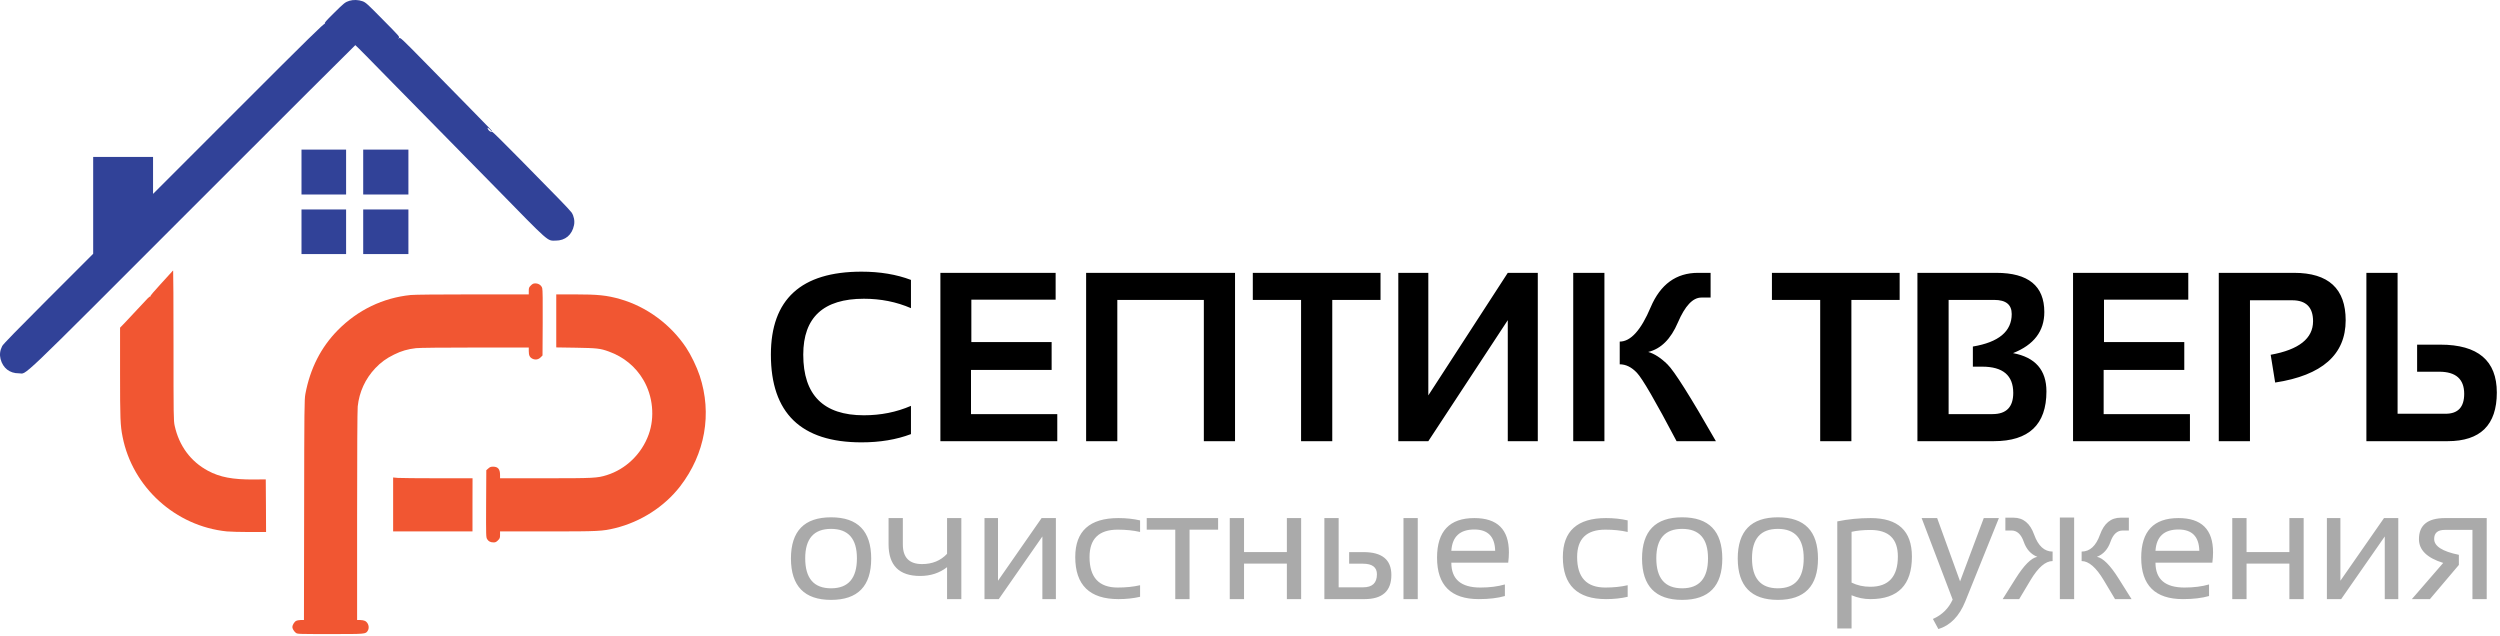 <?xml version="1.0" encoding="UTF-8"?> <svg xmlns="http://www.w3.org/2000/svg" width="1037" height="264" viewBox="0 0 1037 264" fill="none"> <path d="M125.062 71.354V80.68H134.312H143.561V71.354V62.054H134.312H125.062V71.354Z" fill="#314298"></path> <path d="M150.656 71.354V80.68H160.032H169.408V71.354V62.054H160.032H150.656V71.354Z" fill="#314298"></path> <path d="M125.062 96.138V105.387H134.312H143.561V96.138V86.888H134.312H125.062V96.138Z" fill="#314298"></path> <path d="M150.656 96.138V105.387H160.032H169.408V96.138V86.888H160.032H150.656V96.138Z" fill="#314298"></path> <path d="M144.954 0.324C143.181 0.882 142.75 1.211 138.569 5.367C135.097 8.788 134.489 9.498 134.742 9.827C134.996 10.182 134.996 10.182 134.691 9.903C134.387 9.65 128.635 15.275 98.91 45L63.484 80.426V72.748V65.095H51.067H38.65V85.19V105.26L20.05 123.86C7.456 136.455 1.273 142.79 0.918 143.525C-0.02 145.375 -0.222 147.123 0.234 148.922C1.197 152.673 4.01 154.877 7.811 154.852C11.434 154.827 5.201 160.782 79.956 86.001C116.953 49.004 147.286 18.722 147.387 18.722C147.463 18.722 149.44 20.698 151.796 23.08C154.153 25.488 159.348 30.759 163.301 34.813C167.28 38.842 173.387 45.076 176.884 48.624C180.355 52.172 186.817 58.735 191.201 63.195C195.585 67.655 201.971 74.167 205.392 77.639C228.376 101.13 226.881 99.812 230.479 99.812C234.483 99.812 237.296 97.43 238.107 93.375C238.462 91.678 238.056 89.6 237.119 88.181C236.738 87.623 234.382 85.089 231.873 82.53C229.364 79.97 222.193 72.672 215.934 66.286C209.675 59.926 204.429 54.731 204.277 54.756C203.644 54.858 202.833 54.376 202.453 53.667C202.072 52.932 202.072 52.906 202.579 53.16C202.858 53.312 203.314 53.743 203.593 54.097C203.897 54.477 204.125 54.655 204.125 54.528C204.125 54.224 204.809 54.959 195.509 45.456C191.404 41.275 183.092 32.811 177.036 26.628C166.19 15.579 166.013 15.428 165.506 15.858C164.974 16.314 164.974 16.314 165.404 15.782C165.861 15.275 165.734 15.149 158.816 8.155C152.303 1.541 151.695 0.983 150.327 0.502C148.68 -0.106 146.5 -0.157 144.954 0.324Z" fill="#314298"></path> <path d="M71.315 112.71C71.112 112.989 68.984 115.321 66.576 117.905C64.017 120.667 62.268 122.745 62.37 122.923C62.471 123.075 62.446 123.125 62.294 123.049C62.04 122.872 61.432 123.48 56.77 128.548C55.376 130.069 53.247 132.349 52.031 133.617L49.801 135.923V154.573C49.801 173.731 49.902 176.417 50.84 181.156C54.945 202.087 72.785 218.28 94.122 220.434C95.566 220.56 99.798 220.687 103.548 220.687H110.365L110.314 209.765L110.238 198.843L105.272 198.894C96.478 198.945 91.207 197.931 86.291 195.296C79.095 191.444 74.28 184.931 72.455 176.594C71.999 174.567 71.974 172.717 71.974 143.347C71.974 126.217 71.898 112.229 71.822 112.229C71.721 112.229 71.492 112.457 71.315 112.71Z" fill="#F15632"></path> <path d="M220.196 118.412C219.41 119.198 219.334 119.426 219.334 120.693V122.112H196.173C181.881 122.112 172.023 122.213 170.401 122.365C158.871 123.531 148.406 128.574 140.144 136.936C133.125 144.057 128.64 152.85 126.663 163.468C126.258 165.647 126.207 169.398 126.156 211.488L126.08 257.178H124.788C124.104 257.178 123.192 257.355 122.811 257.558C122.102 257.913 121.266 259.281 121.266 260.092C121.266 260.751 121.95 261.891 122.685 262.474C123.344 263.006 123.546 263.006 137.028 263.006C151.801 263.006 151.624 263.031 152.536 261.638C153.372 260.345 152.815 258.293 151.421 257.558C151.016 257.355 150.103 257.178 149.394 257.178H148.127V214.023C148.127 188.352 148.228 169.98 148.38 168.612C149.014 162.581 151.522 157.133 155.653 152.749C157.984 150.291 160.214 148.669 163.458 147.072C166.524 145.552 169.109 144.817 172.581 144.412C173.949 144.26 183.806 144.158 197.11 144.158H219.334V145.603C219.334 147.427 219.714 148.213 220.855 148.796C222.046 149.378 223.313 149.176 224.276 148.213L225.036 147.453L225.112 133.946C225.162 124.621 225.112 120.161 224.909 119.502C224.554 118.336 223.414 117.551 222.046 117.551C221.26 117.551 220.88 117.728 220.196 118.412Z" fill="#F15632"></path> <path d="M230.734 133.11V144.108L238.919 144.234C247.661 144.386 248.954 144.513 252.527 145.805C258.71 148.035 263.651 152.09 266.869 157.589C270.823 164.304 271.684 172.996 269.074 180.218C266.185 188.276 259.597 194.637 251.64 197.095C247.737 198.311 246.293 198.387 226.248 198.387H207.42V196.968C207.42 194.612 206.559 193.598 204.582 193.573C203.594 193.573 203.214 193.725 202.555 194.308L201.719 195.042L201.643 208.954C201.592 222.486 201.592 222.866 202.099 223.677C202.656 224.59 203.467 224.995 204.81 224.995C205.494 224.995 205.9 224.792 206.559 224.134C207.344 223.348 207.42 223.12 207.42 221.853V220.434H227.161C248.472 220.434 249.841 220.358 255.187 219.065C265.805 216.455 275.637 210.145 282.125 201.732C292.489 188.276 295.454 171.602 290.234 155.84C289.017 152.166 286.61 147.199 284.583 144.158C278.121 134.504 268.162 127.18 257.215 124.063C251.69 122.492 248.092 122.112 238.336 122.112H230.734V133.11Z" fill="#F15632"></path> <path d="M163.07 209.258V220.434H179.516H195.988V209.411L196.013 198.387H181.468C173.485 198.387 166.086 198.311 165.022 198.235L163.07 198.058V209.258Z" fill="#F15632"></path> <path d="M377.867 180.07C371.845 182.349 365.009 183.488 357.359 183.488C332.294 183.488 319.762 171.363 319.762 147.111C319.762 124.162 332.294 112.688 357.359 112.688C365.009 112.688 371.845 113.827 377.867 116.105V127.824C371.845 125.22 365.335 123.918 358.336 123.918C341.572 123.918 333.189 131.649 333.189 147.111C333.189 163.876 341.572 172.258 358.336 172.258C365.335 172.258 371.845 170.956 377.867 168.352V180.07ZM437.877 113.176V124.309H402.916V141.887H436.217V153.459H402.77V171.77H438.561V183H390.074V113.176H437.877ZM450.523 183V113.176H512.291V183H499.352V124.406H463.463V183H450.523ZM572.643 113.176V124.406H552.623V183H539.684V124.406H519.664V113.176H572.643ZM625.426 183V132.805L592.467 183H580.016V113.176H592.467V164.006L625.426 113.176H637.877V183H625.426ZM665.514 113.176V183H652.574V113.176H665.514ZM695.445 183C686.721 166.431 681.236 156.975 678.99 154.631C676.777 152.287 674.4 151.115 671.861 151.115V141.691C676.419 141.691 680.699 136.939 684.703 127.434C688.74 117.928 695.283 113.176 704.332 113.176H709.557V123.43H705.699C702.184 123.43 698.945 126.88 695.982 133.781C693.053 140.65 688.951 144.719 683.678 145.988C686.217 146.704 688.87 148.413 691.637 151.115C694.436 153.817 701.142 164.445 711.754 183H695.445ZM787.975 113.176V124.406H767.955V183H755.016V124.406H734.996V113.176H787.975ZM795.348 183V113.176H828.062C841.344 113.176 847.984 118.596 847.984 129.436C847.984 137.378 843.655 143.059 834.996 146.477C844.241 148.202 848.863 153.492 848.863 162.346C848.863 176.115 841.588 183 827.037 183H795.348ZM826.5 171.77C832.229 171.77 835.094 168.84 835.094 162.98C835.094 155.721 830.813 152.092 822.252 152.092H818.346V143.742C829.088 141.952 834.459 137.46 834.459 130.266C834.459 126.359 832.05 124.406 827.232 124.406H808.287V171.77H826.5ZM907.701 113.176V124.309H872.74V141.887H906.041V153.459H872.594V171.77H908.385V183H859.898V113.176H907.701ZM920.348 183V113.176H951.598C965.855 113.176 972.984 119.735 972.984 132.854C972.984 147.079 963.235 155.689 943.736 158.684L941.881 147.16C953.6 145.044 959.459 140.406 959.459 133.244C959.459 127.45 956.562 124.553 950.768 124.553H933.287V183H920.348ZM994.518 113.176V171.623H1014.44C1019.58 171.623 1022.15 168.872 1022.15 163.371C1022.15 157.251 1018.7 154.191 1011.8 154.191H1002.62V142.961H1012.24C1027.87 142.961 1035.68 149.585 1035.68 162.834C1035.68 176.278 1028.88 183 1015.27 183H981.578V113.176H994.518Z" fill="black"></path> <path d="M328.08 231.706C328.08 220.288 333.629 214.579 344.727 214.579C355.824 214.579 361.373 220.288 361.373 231.706C361.373 243.124 355.824 248.833 344.727 248.833C333.672 248.833 328.123 243.124 328.08 231.706ZM334.002 231.578C334.002 239.88 337.577 244.031 344.727 244.031C351.876 244.031 355.451 239.88 355.451 231.578C355.451 223.447 351.876 219.381 344.727 219.381C337.577 219.381 334.002 223.447 334.002 231.578ZM398.764 214.899V248.512H392.842V235.259C389.726 237.692 386.002 238.909 381.669 238.909C372.94 238.909 368.576 234.523 368.576 225.752V214.899H374.498V225.848C374.498 231.268 377.155 233.979 382.469 233.979C386.716 233.979 390.174 232.56 392.842 229.721V214.899H398.764ZM432.377 248.512V222.518L414.29 248.512H408.368V214.899H413.97V240.893L432.057 214.899H437.979V248.512H432.377ZM472.905 247.552C470.131 248.192 467.143 248.512 463.941 248.512C451.99 248.512 446.014 242.697 446.014 231.066C446.014 220.288 451.99 214.899 463.941 214.899C467.143 214.899 470.131 215.219 472.905 215.86V220.662C470.131 220.021 467.036 219.701 463.621 219.701C455.832 219.701 451.937 223.489 451.937 231.066C451.937 239.496 455.832 243.711 463.621 243.711C467.036 243.711 470.131 243.39 472.905 242.75V247.552ZM505.27 214.899V219.701H493.425V248.512H487.503V219.701H475.658V214.899H505.27ZM510.104 248.512V214.899H516.026V228.985H533.793V214.899H539.715V248.512H533.793V233.787H516.026V248.512H510.104ZM582.164 248.512V214.899H588.086V248.512H582.164ZM555.273 214.899V243.615H565.453C569.252 243.615 571.151 241.811 571.151 238.204C571.151 235.281 569.209 233.819 565.325 233.819H559.627V229.017H565.613C573.296 229.017 577.138 232.175 577.138 238.493C577.138 245.172 573.424 248.512 565.997 248.512H549.351V214.899H555.273ZM611.551 214.899C621.112 214.899 625.893 219.626 625.893 229.081C625.893 230.425 625.797 231.866 625.605 233.403H602.012C602.012 240.275 606.024 243.711 614.048 243.711C617.868 243.711 621.262 243.284 624.228 242.43V247.232C621.262 248.086 617.655 248.512 613.408 248.512C601.862 248.512 596.089 242.782 596.089 231.322C596.089 220.373 601.243 214.899 611.551 214.899ZM602.012 228.473H620.195C620.067 222.582 617.185 219.637 611.551 219.637C605.576 219.637 602.396 222.582 602.012 228.473ZM675.16 247.552C672.386 248.192 669.398 248.512 666.197 248.512C654.245 248.512 648.27 242.697 648.27 231.066C648.27 220.288 654.245 214.899 666.197 214.899C669.398 214.899 672.386 215.219 675.16 215.86V220.662C672.386 220.021 669.291 219.701 665.877 219.701C658.087 219.701 654.192 223.489 654.192 231.066C654.192 239.496 658.087 243.711 665.877 243.711C669.291 243.711 672.386 243.39 675.16 242.75V247.552ZM681.115 231.706C681.115 220.288 686.663 214.579 697.761 214.579C708.859 214.579 714.408 220.288 714.408 231.706C714.408 243.124 708.859 248.833 697.761 248.833C686.706 248.833 681.157 243.124 681.115 231.706ZM687.037 231.578C687.037 239.88 690.612 244.031 697.761 244.031C704.911 244.031 708.485 239.88 708.485 231.578C708.485 223.447 704.911 219.381 697.761 219.381C690.612 219.381 687.037 223.447 687.037 231.578ZM720.81 231.706C720.81 220.288 726.359 214.579 737.457 214.579C748.554 214.579 754.103 220.288 754.103 231.706C754.103 243.124 748.554 248.833 737.457 248.833C726.402 248.833 720.853 243.124 720.81 231.706ZM726.732 231.578C726.732 239.88 730.307 244.031 737.457 244.031C744.606 244.031 748.181 239.88 748.181 231.578C748.181 223.447 744.606 219.381 737.457 219.381C730.307 219.381 726.732 223.447 726.732 231.578ZM768.029 241.662C770.355 242.814 772.948 243.39 775.808 243.39C783.427 243.39 787.236 239.197 787.236 230.81C787.236 223.489 783.448 219.829 775.872 219.829C772.884 219.829 770.269 220.085 768.029 220.598V241.662ZM762.106 216.276C766.567 215.358 771.177 214.899 775.936 214.899C787.354 214.899 793.062 220.224 793.062 230.874C793.062 242.633 787.322 248.512 775.84 248.512C773.151 248.512 770.547 247.979 768.029 246.912V260.677H762.106V216.276ZM797.096 214.899H803.531L813.038 241.15L822.866 214.899H829.141L815.183 249.505C812.707 255.609 808.994 259.418 804.043 260.933L801.77 256.74C805.526 255.096 808.258 252.418 809.965 248.705L797.096 214.899ZM877.319 248.512L872.614 240.637C869.455 235.366 866.403 232.73 863.458 232.73V228.793C866.873 228.793 869.412 226.456 871.077 221.782C872.763 217.087 875.612 214.739 879.624 214.739H883.05V220.053H880.521C878.216 220.053 876.519 221.611 875.431 224.727C874.342 227.843 872.464 229.924 869.797 230.97C872.315 231.418 875.335 234.448 878.856 240.061L884.17 248.512H877.319ZM860.353 214.675V248.512H854.43V214.675H860.353ZM830.709 248.512L836.023 240.061C839.545 234.448 842.565 231.418 845.083 230.97C842.415 229.924 840.537 227.843 839.449 224.727C838.36 221.611 836.664 220.053 834.359 220.053H831.83V214.739H835.255C839.267 214.739 842.106 217.087 843.77 221.782C845.456 226.456 848.007 228.793 851.421 228.793V232.73C848.476 232.73 845.424 235.366 842.266 240.637L837.56 248.512H830.709ZM903.634 214.899C913.195 214.899 917.975 219.626 917.975 229.081C917.975 230.425 917.879 231.866 917.687 233.403H894.094C894.094 240.275 898.106 243.711 906.131 243.711C909.951 243.711 913.344 243.284 916.311 242.43V247.232C913.344 248.086 909.738 248.512 905.491 248.512C893.945 248.512 888.172 242.782 888.172 231.322C888.172 220.373 893.326 214.899 903.634 214.899ZM894.094 228.473H912.277C912.149 222.582 909.268 219.637 903.634 219.637C897.658 219.637 894.478 222.582 894.094 228.473ZM925.947 248.512V214.899H931.869V228.985H949.636V214.899H955.558V248.512H949.636V233.787H931.869V248.512H925.947ZM989.203 248.512V222.518L971.116 248.512H965.194V214.899H970.796V240.893L988.883 214.899H994.806V248.512H989.203ZM1025.57 248.512V219.797H1014.11C1011.16 219.797 1009.69 221.056 1009.69 223.575C1009.69 226.563 1013.11 228.75 1019.94 230.137V234.331L1007.93 248.512H1000.44L1013.44 233.499C1006.74 231.428 1003.38 228.142 1003.38 223.639C1003.38 217.812 1006.99 214.899 1014.21 214.899H1031.49V248.512H1025.57Z" fill="#AAAAAA"></path> </svg> 